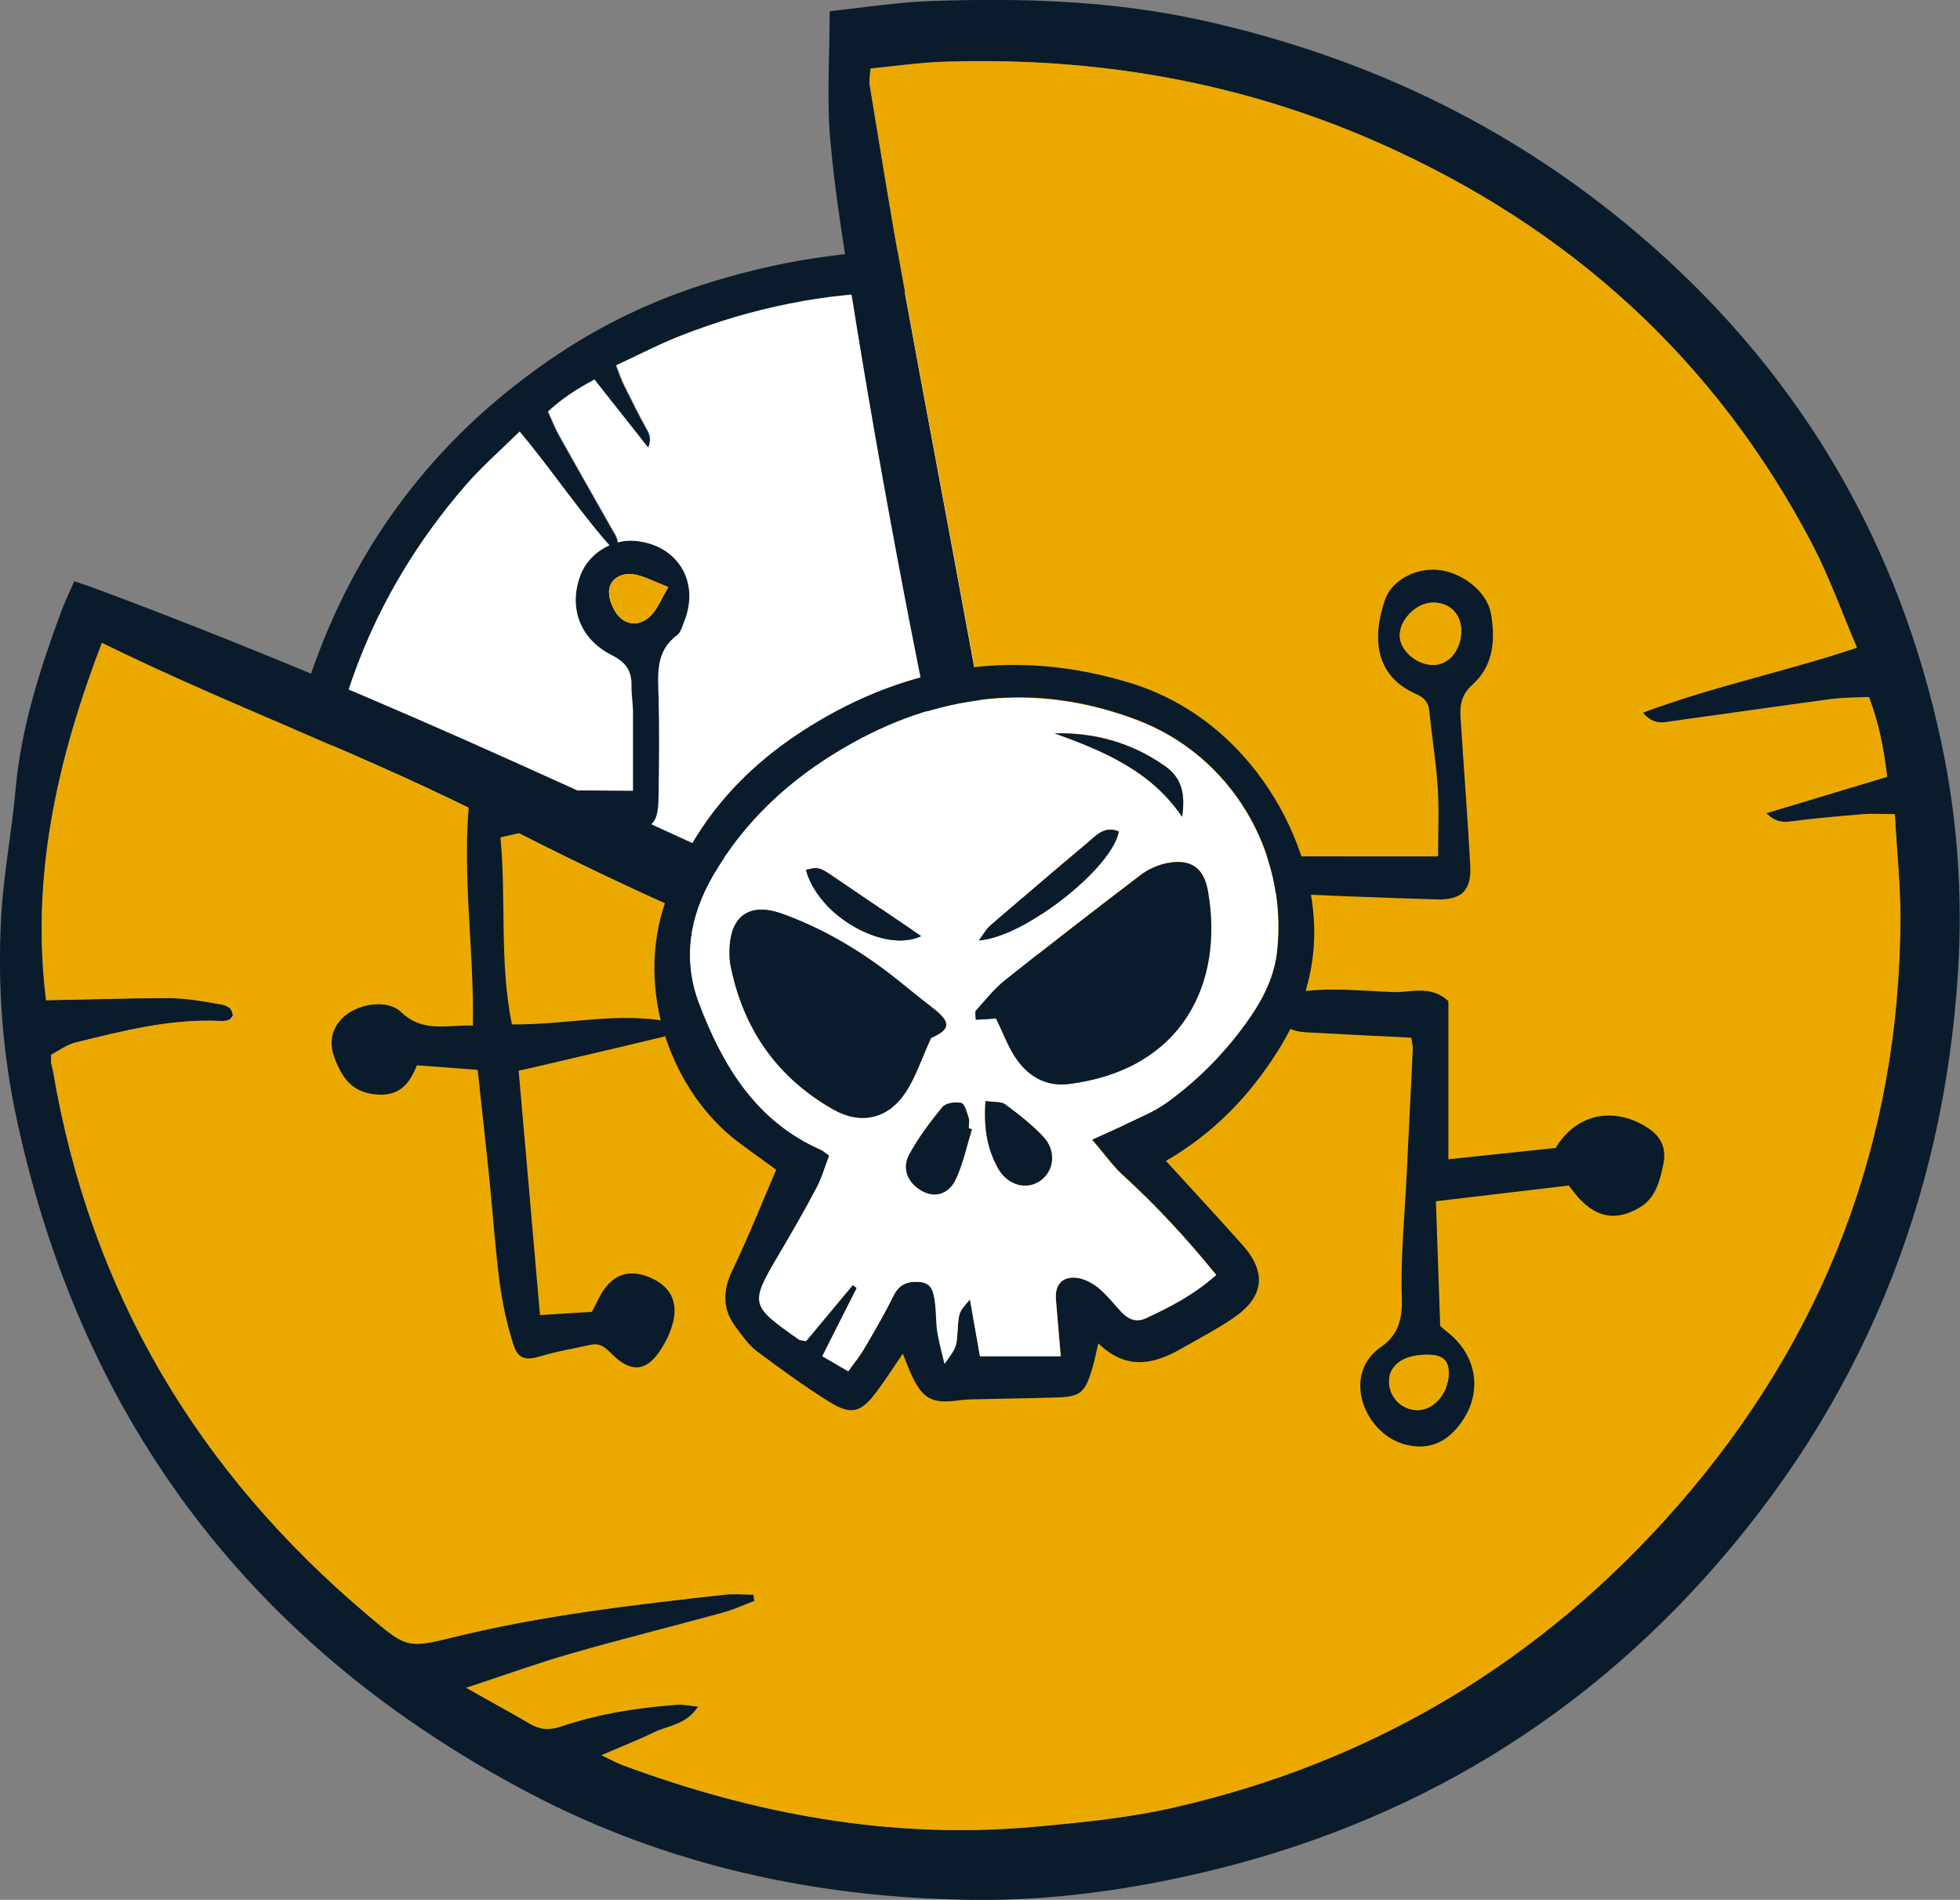 <?xml version="1.0" encoding="UTF-8"?>
<svg xmlns="http://www.w3.org/2000/svg" version="1.1" viewBox="0 0 1194.9 1158">
  <rect x="0" y="0" width="1194.9" height="1158" fill="#808080" stroke="none"/>
  <defs>
    <style>
      .cls-1 {
        fill: #0a1c2b;
      }

      .cls-2 {
        fill: #fff;
      }

      .cls-3 {
        fill: #eba900;
      }
    </style>
  </defs>
  <!-- Generator: Adobe Illustrator 28.6.0, SVG Export Plug-In . SVG Version: 1.2.0 Build 709)  -->
  <g>
    <g id="Layer_1">
      <g>
        <g>
          <g>
            <path class="cls-1" d="M565.2,968.3c-.1-2.7-.3-4.4-.3-6.1-1.5-65.2,0-130.4,3-195.5,2.8-59.1,6.3-118.3,9.2-177.4.5-10.8-.6-21.7-1-34-3.9,2.3-6.6,3.6-9.1,5.3-73.8,50.6-149.1,98.8-225.9,144.5-20.9,12.4-41.7,25-63.3,35.9-15.9,8-33.2,13.4-51,20.5-6.6-12.8-14-25.2-19.7-38.3-15.2-35-28-70.7-34.1-108.6-11.5-71.8-5.9-142,18.9-210.4,28.7-79.1,78.4-141.8,148.6-188.5,27.1-18,56.2-31.9,86.8-41.8,92-29.8,184.1-28.5,274.7,5.3,86,32.1,153.2,88.3,202.7,165.7,14.3,22.3,26.6,45.8,35.9,70.4,23.1,60.7,33.5,123.7,26.5,188.7-13.9,129.5-74.8,231-183.2,303.5-23.8,15.9-49.6,28.4-76.7,37.4-17,5.7-34.7,8.9-51.9,14-24.9,7.3-50.5,9-76.2,9.6-4.5,0-9-.3-13.9-.4ZM941.4,582c.3-4.7.7-7.1.6-9.4-1.2-59.2-12.3-116.1-39-169.3-9-17.9-18.2-35.9-29.5-52.3-48.6-70.8-113.8-120.7-194.6-149.5-88-31.4-176.2-30.7-263.6,3.4-13.3,5.2-26.1,11.9-39.8,18.2,1.9,4.9,3.1,8.5,4.8,11.9,4.5,9.1,9.1,18.3,14,27.2,1.8,3.2,2.7,6,.7,11.1-11.5-14.5-22.1-27.9-32.8-41.5-10.4,5.6-19.7,11.5-28.2,19.4,2.4,5.2,4.1,9.8,6.5,14.1,10.8,19.3,21.8,38.6,32.7,57.9,2.1,3.7,5.3,7.4,1.7,13.7-21.1-23.4-37.7-49-58.3-73.4-11.5,11.4-23.2,21.6-33.3,33.2-57.3,66.3-86.3,143.8-89.8,231-2.5,63.4,10.3,123.9,35.5,182,4,9.3,9.1,18.1,13.8,27.4,2.7-.9,4.8-1.2,6.5-2.2,22.9-13.8,45.9-27.4,68.6-41.5,44.5-27.7,88.8-55.8,133.3-83.5,36.1-22.6,72.4-44.9,106-71.3,8.9-7,18.4-7.4,28.9-6.1,6.6.8,9.3,3.6,9.9,9.9,1.3,15.1,3.6,30.1,4.2,45.2,2.5,59.6-.3,119.2-6.2,178.4-6,60.5-4.1,121.1-9,182.3,52.1-.6,102.1-8.2,147.8-33.3-6.9-16.5-13.6-31.9-19.8-47.6-2.4-6.2-3.8-12.8-5.1-19.3-.5-2.7-1.7-6.4,2.3-8.2.8.3,1.6.3,2,.8.7.7,1.3,1.6,1.6,2.6,6.7,20,18.9,36.9,31,53.8,2.3,3.2,5.9,5.4,8.4,7.6,2-.8,2.7-1,3.3-1.3.9-.5,1.7-1.3,2.6-1.8,80.4-48.5,134-118.2,163.8-206.8,6.6-19.7,7-20.1-4.8-36.6-22.3-31.4-40.3-65.2-58.3-99.1-1.9-3.5-3-7.4-4.5-11.1.8-.5,1.6-.9,2.3-1.4,3.1,3.5,6.6,6.7,9.3,10.5,13.1,17.5,25.8,35.3,39.1,52.6,8.9,11.6,18.6,22.5,29.7,36,1.6-11.9,2.8-21.2,4.2-30.5.7-4.9-.5-8.6-3.8-12.5-10.7-12.7-19.2-26.9-26.3-41.9-1.1-2.3-1.4-4.9-2.4-8.5,9.1,1.8,12,8.9,17,13.4,5.4,4.9,10.3,10.2,16.8,16.8Z"/>
            <path class="cls-2" d="M941.4,582c-6.6-6.6-11.5-11.9-16.8-16.8-5-4.5-7.9-11.6-17-13.4,1,3.5,1.3,6.2,2.4,8.5,7.2,15,15.6,29.2,26.3,41.9,3.3,3.9,4.5,7.6,3.8,12.5-1.4,9.3-2.6,18.6-4.2,30.5-11.1-13.4-20.8-24.4-29.7-36-13.3-17.3-26-35.1-39.1-52.6-2.8-3.7-6.2-7-9.3-10.5-.8.5-1.6.9-2.3,1.4,1.5,3.7,2.6,7.6,4.5,11.1,18,33.9,36,67.7,58.3,99.1,11.7,16.5,11.4,16.9,4.8,36.6-29.8,88.6-83.4,158.3-163.8,206.8-.9.5-1.7,1.3-2.6,1.8-.6.4-1.3.5-3.3,1.3-2.5-2.2-6.2-4.4-8.4-7.6-12.1-16.9-24.3-33.8-31-53.8-.3-.9-1-1.9-1.6-2.6-.4-.4-1.3-.5-2-.8-4,1.8-2.8,5.4-2.3,8.2,1.3,6.5,2.7,13.1,5.1,19.3,6.2,15.7,12.9,31.2,19.8,47.6-45.7,25.1-95.6,32.7-147.8,33.3,4.9-61.1,3-121.8,9-182.3,5.9-59.2,8.7-118.8,6.2-178.4-.6-15.1-2.9-30.1-4.2-45.2-.6-6.2-3.3-9.1-9.9-9.9-10.5-1.2-19.9-.9-28.9,6.1-33.6,26.3-69.8,48.7-106,71.3-44.5,27.8-88.8,55.8-133.3,83.5-22.7,14.1-45.7,27.7-68.6,41.5-1.7,1-3.9,1.3-6.5,2.2-4.7-9.3-9.8-18.1-13.8-27.4-25.2-58-38-118.5-35.5-182,3.5-87.2,32.5-164.7,89.8-231,10-11.6,21.7-21.8,33.3-33.2,20.5,24.5,37.2,50,58.3,73.4,3.5-6.4.4-10-1.7-13.7-10.9-19.3-21.9-38.5-32.7-57.9-2.4-4.3-4.1-8.9-6.5-14.1,8.5-7.9,17.8-13.8,28.2-19.4,10.7,13.6,21.3,27,32.8,41.5,2.1-5.1,1.1-7.9-.7-11.1-4.9-8.9-9.5-18.1-14-27.2-1.7-3.4-2.8-7-4.8-11.9,13.7-6.3,26.4-13,39.8-18.2,87.4-34.1,175.6-34.9,263.6-3.4,80.7,28.8,146,78.7,194.6,149.5,11.3,16.5,20.5,34.4,29.5,52.3,26.6,53.2,37.8,110.2,39,169.3,0,2.3-.3,4.6-.6,9.4Z"/>
          </g>
          <g>
            <path class="cls-1" d="M45.3,354.3c3.7,1.3,6.1,2,8.4,2.8,89,32.9,176.4,69.7,262.9,108.7,78.6,35.4,156.6,71.8,235.1,107.3,14.4,6.5,29.7,10.8,46.6,16.8-1-6.5-1.4-10.9-2.4-15.2-29-126.9-54-254.6-74.8-383-5.6-34.9-11.6-69.8-14.8-104.9-2.4-25.8-.5-52.1-.5-80,20.9-2.2,41.6-5.5,62.3-6.2,55.4-1.9,110.6-.2,165.2,11.9,103.3,22.9,195.3,67.9,274.6,138.1,91.7,81.2,150,181.9,175.6,301.9,9.9,46.3,13.1,93.1,10.2,139.9-8.8,140.4-59.9,264.4-154.1,369-89.4,99.3-201.4,160.1-332.7,185.6-37.9,7.4-76.2,11.5-114.5,11-94.6-1.2-185.4-20.8-269.6-65C155.2,1004.9,50.4,868.2,10.3,682.7c-8.8-40.7-11.9-82.3-9.6-123.8,1.4-26,6.5-51.8,8.8-77.8,3.4-37.7,14.8-73.1,27.8-108.3,2.3-6.1,5.1-12,8-18.6ZM366.8,1069.9c6.2,3,9.2,4.7,12.3,5.8,80.7,30,163.7,45.4,250,37.8,29-2.6,58.3-5.4,86.6-11.9,121.8-27.8,224.2-89.5,306.4-183.3,89.6-102.3,135.8-222.1,136.3-358.6,0-20.8-2.1-41.6-3.4-63.5-7.7,0-13.2-.4-18.7,0-14.8,1.2-29.6,2.5-44.3,4.4-5.3.7-9.6.5-15.4-5,25.8-7.8,49.6-14.9,73.7-22.2-2-17.1-5-32.9-11.1-48.6-8.3.4-15.5.3-22.5,1.2-31.9,4.3-63.8,8.9-95.8,13.3-6.1.8-12.8,3.2-19.5-5,43-16.1,86.5-24.9,130.5-39.6-9.3-21.7-16.8-43-27.1-62.8-59.1-113-148.4-193.6-264.6-245-84.5-37.3-173.2-52.4-265.2-49.3-14.7.5-29.3,2.6-44.4,4.1-.2,4.1-.9,7.2-.5,10.1,6.4,38.4,12.5,76.8,19.4,115.1,13.7,75.1,27.9,150,41.7,225.1,11.2,61,22.1,122,39.8,181.5,4.7,15.8.2,28.8-7.1,42.3-4.6,8.5-9.9,10.7-18.6,8.1-21.1-6.3-42.6-11.2-63.4-18.5-82-28.5-161.2-64.2-238.1-103.9-78.6-40.5-161.7-70.3-241.8-109.7-27.1,70.9-43.4,142.6-34,217.8,26-.5,50.5-1.4,75.1-1.3,9.6,0,19.4,1.6,28.9,3.4,4,.7,9.6,1.1,9.8,7.4-.8.9-1.3,2-2.1,2.3-1.4.6-2.9.9-4.4.9-30.7-1.6-60,5.9-89.4,13.1-5.5,1.4-10.5,5.2-14.8,7.4,0,3.2-.1,4.2,0,5.2.3,1.5.9,3,1.1,4.5,22.7,134.7,88.3,244.6,192.2,332.2,23.2,19.5,23.5,20.2,52.1,13.1,54.4-13.4,109.8-19.7,165.2-25.9,5.8-.6,11.6,0,17.5,0,.2,1.3.4,2.6.6,3.9-6.4,2.4-12.6,5.3-19.2,7.1-30.6,8.4-61.5,16-92,24.8-20.4,5.8-40.4,13.1-64.5,21,15.3,8.6,27.2,15.1,39,22,6.2,3.6,11.9,3.9,18.9,1.5,22.9-7.7,46.7-11.5,70.8-13.2,3.7-.3,7.4.7,12.7,1.2-7.3,11.3-18.5,11.5-27.2,15.8-9.4,4.6-19.3,8.4-31.7,13.8Z"/>
            <path class="cls-3" d="M366.8,1069.9c12.4-5.4,22.3-9.2,31.7-13.8,8.7-4.3,19.9-4.5,27.2-15.8-5.3-.6-9.1-1.5-12.7-1.2-24.1,1.7-47.9,5.5-70.8,13.2-7,2.4-12.7,2.1-18.9-1.5-11.8-6.9-23.8-13.4-39-22,24.1-7.9,44.1-15.1,64.5-21,30.5-8.7,61.4-16.4,92-24.8,6.5-1.8,12.8-4.7,19.2-7.1-.2-1.3-.4-2.6-.6-3.9-5.8,0-11.7-.6-17.5,0-55.5,6.2-110.8,12.5-165.2,25.9-28.6,7-28.9,6.4-52.1-13.1-104-87.6-169.6-197.5-192.2-332.2-.3-1.5-.9-3-1.1-4.5-.2-1,0-2,0-5.2,4.3-2.2,9.2-6,14.8-7.4,29.3-7.3,58.7-14.8,89.4-13.1,1.5,0,3-.3,4.4-.9.8-.3,1.3-1.4,2.1-2.3-.3-6.3-5.9-6.7-9.8-7.4-9.5-1.7-19.2-3.3-28.9-3.4-24.6,0-49.1.8-75.1,1.3-9.5-75.2,6.8-146.9,34-217.8,80.1,39.4,163.2,69.2,241.8,109.7,77,39.7,156.1,75.3,238.1,103.9,20.8,7.2,42.3,12.2,63.4,18.5,8.7,2.6,14,.4,18.6-8.1,7.3-13.6,11.8-26.5,7.1-42.3-17.7-59.5-28.6-120.6-39.8-181.5-13.8-75-28.1-150-41.7-225.1-7-38.3-13.1-76.7-19.4-115.1-.5-2.9.2-5.9.5-10.1,15.1-1.4,29.7-3.6,44.4-4.1,92-3.1,180.8,11.9,265.2,49.3,116.2,51.4,205.5,132,264.6,245,10.3,19.8,17.9,41.1,27.1,62.8-44.1,14.7-87.6,23.5-130.5,39.6,6.7,8.2,13.4,5.8,19.5,5,31.9-4.4,63.8-9,95.8-13.3,7-.9,14.2-.8,22.5-1.2,6.1,15.7,9.1,31.5,11.1,48.6-24.1,7.3-47.9,14.4-73.7,22.2,5.8,5.6,10.1,5.7,15.4,5,14.7-1.9,29.5-3.2,44.3-4.4,5.5-.5,11,0,18.7,0,1.2,21.9,3.4,42.7,3.4,63.5-.5,136.5-46.7,256.2-136.3,358.6-82.2,93.8-184.6,155.5-306.4,183.3-28.3,6.5-57.6,9.3-86.6,11.9-86.3,7.6-169.3-7.8-250-37.8-3.1-1.2-6.1-2.9-12.3-5.8Z"/>
          </g>
        </g>
        <g>
          <g>
            <path class="cls-1" d="M254.2,649.2c-4.1,10.5-10,18.7-23.3,18-13.5-.7-21.4-6.8-27.2-23.1-3.4-9.4-1.1-18.3,6.3-24.7,9-7.7,26.2-10.5,34.5-2.5,13.1,12.6,27.6,7.8,43.8,8.2.8-46.4-6.8-91.7-2.1-138.2,17.3-1.7,33.6-3.9,50-4.7,15.9-.8,31.9-.2,49.7-.2,0-15.9,0-31.9,0-47.9,0-5.4-1-10.8-.9-16.1.2-9-3.4-14.3-11.9-18.6-19.6-9.8-26.6-29.2-19.2-48.8,4.9-13.1,19.2-22.1,33.1-20.9,25.9,2.2,39.8,24.7,30.2,48.9-1.2,3-2.1,6.8-4.4,8.5-13.3,9.9-11.7,23.8-11.3,37.8.5,19.9.3,39.9,0,59.8-.2,17.9-3.2,20.8-20.7,20.8-17.1,0-34.2-.5-51.3.2-7.9.3-15.6,2.9-24.4,4.7,3.6,38.6-.7,76.7,7,114,33.5.4,65.9-8.2,98.3-1.1-.1,8-5.6,8.6-10.1,9.6-25.6,6.2-51.2,12.1-76.8,18.1-2.1.5-4.1.9-7.3,1.6,4.3,49.6,8.7,99,13,149,10.3-.7,20.9-1.4,31.6-2,1.5-2.9,2.8-5.2,3.9-7.6,7.2-14.6,17.6-19.1,31.2-13.5,13.9,5.8,18.5,16.5,13.2,31.5-1.2,3.5-2.9,7-4.8,10.2-9.1,15.9-19.2,17.5-31.8,4.6-3.8-3.9-7.1-6.3-12.4-5.1-9.9,2.2-19.9,3.8-29.6,6.7-9.8,3-14.6,2.4-17.6-7.2-3.9-12.2-6.6-24.9-8.3-37.6-2.7-20.7-4.1-41.7-6.2-62.5-2.2-21.9-4.7-43.8-7.2-67-11.6-.9-23.2-1.7-37.3-2.8ZM407.4,357.8c-8-3-14-6.3-20.4-7.6-6.8-1.3-14.1,1.6-15.5,8.5-1,4.8,1.6,11.5,4.7,15.7,5.9,7.8,15.6,7.2,22-.8,3.2-4,5.3-9,9.2-15.8Z"/>
            <path class="cls-1" d="M860.6,632.5c-22.6-1.1-43.5-2.1-64.5-3.3-13-.8-18.1-6.7-18.3-21.7,23.5-6.9,47.9-3.7,71.7-2.8,10.4.4,22.6-4.6,33.5,5.5v96.4c22.7-2.4,43.9-4.6,65.4-6.9,12.2-20.4,34.7-25.7,55.6-12.6,8.9,5.6,12.2,12.9,9.9,23.3-2.2,10-4.7,20.1-14.6,25.8-13.8,7.9-25.1,6.3-36.3-5.4-2.2-2.3-4-5-6.6-8.2-26.8,3.2-53.9,6.4-81,9.6.9,26.8,1.8,51.4,2.6,76,1.2,1.1,2.4,2.2,3.6,3.1,21,15.9,23,42.1,4.7,61.2-8.8,9.1-19.4,11.1-31.2,7.5-24.1-7.6-36.9-42.6-13.3-58.9,10.5-7.2,13.3-16.9,12.8-30.2-.8-25.2,1.8-50.5,3-75.7,1.2-25.3,2.5-50.5,3.7-75.8,0-2-.5-4.1-.9-6.9ZM863.7,859.5c10,.3,18.9-9.6,19.5-21.5.4-8.1-3-11.8-11.1-12.2-15.1-.7-25,5.5-25.2,15.9-.2,9.6,7.3,17.5,16.9,17.8Z"/>
            <path class="cls-1" d="M737,522.7c17.2-.3,32.1-.6,46.9-.7,15.6-.1,31.2,0,46.8,0s29.9,0,46,0c0-14.6.7-28.4-.2-42.1-1-15.5-3.6-30.9-5.1-46.4-.5-5.7-3.5-8.5-8.3-10.6-25.4-11.2-26.5-35.1-18.7-57.4,4.1-11.7,18.1-19.1,31.4-18.2,14.9,1,30.7,13,33.1,26.6,2.9,15.9,1.6,31.9-11.2,43.4-7.3,6.5-7.8,13.4-7.2,21.5,1.9,29.4,4.2,58.9,5.8,88.3.9,15.6-4.9,21.6-20.8,21.1-36.5-1.1-73-2.5-109.5-4.4-15.7-.8-21.7-5.4-28.9-21.1ZM890.8,383.9c-.2-10-7.3-16.8-17.4-16.6-10.4.2-20.8,11.1-20,21.1.7,8.7,10.6,17,20.5,16.9,9.7,0,17.2-9.6,16.9-21.4Z"/>
            <path class="cls-3" d="M407.4,357.8c-3.9,6.8-5.9,11.8-9.2,15.8-6.4,8-16.1,8.7-22,.8-3.2-4.2-5.7-10.9-4.7-15.7,1.4-6.9,8.6-9.8,15.5-8.5,6.4,1.2,12.5,4.5,20.4,7.6Z"/>
            <path class="cls-3" d="M863.7,859.5c-9.6-.3-17.1-8.2-16.9-17.8.2-10.4,10.1-16.6,25.2-15.9,8.1.4,11.5,4.1,11.1,12.2-.5,11.9-9.5,21.8-19.5,21.5Z"/>
            <path class="cls-3" d="M890.8,383.9c.3,11.8-7.2,21.3-16.9,21.4-9.8,0-19.8-8.2-20.5-16.9-.8-10,9.6-20.9,20-21.1,10-.2,17.1,6.6,17.4,16.6Z"/>
          </g>
          <g>
            <path class="cls-1" d="M710.8,707.6c16.4,18,31.8,34.5,46.8,51.4,14.9,16.8,13,31.7-5.9,44.5-10.2,6.9-21.3,12.7-32,18.8-16.6,9.4-33.2,13-50.1-3.5-1.6,6.6-2.5,11.5-4,16.3-4.3,14-7.3,16.3-21.7,16.7-16.1.5-32.3.7-48.5,1.1-3.8,0-7.5.2-11.3.7-15.6,2.1-21.5-.9-28.1-14.9-1.8-3.8-3.3-7.9-5.6-13.6-5.6,8.2-10.4,15.6-15.6,22.7-9.9,13.4-15.8,15.1-29.8,6.3-15-9.4-29.4-19.9-43.6-30.5-5-3.8-8.8-9.4-12.7-14.5-8.3-11-8.3-22.2-2.2-34.8,9.5-19.8,17.7-40.3,26.7-61.3-7.9-5.8-15.7-11.3-23.3-17-39.6-29.9-63.4-91.2-44.2-146.5,16.1-46.5,46.5-80.9,87.4-106.4,61.4-38.3,127-48.1,196.6-26.6,73.3,22.7,112.8,97.3,111.5,154.5-.6,25.7-8.9,48.5-22.3,69.8-17.2,27.2-39,50-68.1,66.8ZM665.6,694.6c9.5-4.3,15.3-6.8,20.9-9.6,8.2-4,16.9-7.4,24.2-12.6,20.3-14.5,37.5-32.2,51.7-52.8,8.3-12.1,14.6-25.2,16.2-40,6.6-60.9-28.3-119.4-85.8-141-61.9-23.3-121.6-15.9-178.2,17.2-33.1,19.3-60.6,44.6-80,78.1-14.2,24.7-18.4,51-8.3,77.6,14.4,38,34.7,71.9,74.3,89.2,1.4.6,2.6,1.8,5,3.5-2.7,7-4.5,13.7-7.7,19.6-7,13.3-14.6,26.4-22.2,39.4-18.7,31.7-18.7,31.9,11.5,53.2.8.5,2,.5,4.3.9,9.2-11.1,18.9-22.6,28.5-34.2.8.6,1.6,1.2,2.4,1.8-6.9,13.6-13.7,27.2-21,41.6,5.9,3.4,10.4,6.1,15.8,9.2,3.6-5,7-9,9.6-13.6,6.2-10.7,12.5-21.4,18-32.5,3.5-7,8.7-8.9,15.7-8.4,8.1.6,8.8,6.9,9.6,12.7.8,5.8.6,11.9,1.4,17.7.9,5.9,2.6,11.8,4.4,19.5,7.4-10.1,7.3-10.1,8-21,.7-10.6.9-10.6,7.5-18.2,2.1,12,4.1,23.4,6.1,34.6h49.2c-1-12.2-2-23.2-2.9-34.3-.7-8.6,3.1-14,11.6-13.6,4.8.2,10.1,2.9,14,6,5.4,4.3,9.7,10.1,14.5,15.1,4.1,4.3,8.9,6.3,14.6,3.7,15.1-6.9,29.7-14.6,43-26.4-18-22.1-36.5-42.2-56.8-60.7-6.2-5.6-11-12.6-19-21.9Z"/>
            <path class="cls-2" d="M665.6,694.6c7.9,9.2,12.8,16.3,19,21.9,20.3,18.5,38.8,38.5,56.8,60.7-13.3,11.8-27.9,19.5-43,26.4-5.7,2.6-10.5.6-14.6-3.7-4.8-5.1-9.1-10.8-14.5-15.1-3.9-3.1-9.2-5.8-14-6-8.5-.4-12.3,5-11.6,13.6.9,11.1,1.9,22.1,2.9,34.3h-49.2c-2-11.1-4-22.5-6.1-34.6-6.6,7.6-6.8,7.6-7.5,18.2-.7,10.8-.5,10.8-8,21-1.8-7.7-3.5-13.5-4.4-19.5-.9-5.8-.6-11.8-1.4-17.7-.8-5.8-1.5-12.2-9.6-12.7-7-.5-12.2,1.4-15.7,8.4-5.4,11.1-11.7,21.8-18,32.5-2.6,4.5-6.1,8.6-9.6,13.6-5.4-3.2-9.9-5.8-15.8-9.2,7.2-14.4,14.1-28,21-41.6-.8-.6-1.6-1.2-2.4-1.8-9.6,11.6-19.3,23.1-28.5,34.2-2.3-.5-3.5-.4-4.3-.9-30.2-21.3-30.2-21.5-11.5-53.2,7.7-13,15.2-26.1,22.2-39.4,3.2-6,5-12.7,7.7-19.6-2.4-1.7-3.6-2.8-5-3.5-39.6-17.4-59.9-51.3-74.3-89.2-10.1-26.6-5.9-53,8.3-77.6,19.4-33.5,46.9-58.8,80-78.1,56.7-33.1,116.3-40.4,178.2-17.2,57.5,21.6,92.5,80.1,85.8,141-1.6,14.8-7.9,27.9-16.2,40-14.2,20.6-31.4,38.3-51.7,52.8-7.3,5.2-16,8.6-24.2,12.6-5.6,2.8-11.4,5.2-20.9,9.6ZM607.3,620.8c4.1,8.5,7,16.2,11.2,22.9,7.5,11.7,18.7,18.7,32.7,17,70.1-8.6,95.4-62.2,85.1-118.3-2.6-14-11-19.1-24.7-16.4-5.6,1.1-11.4,3.7-16,7.1-27.8,21.1-55.5,42.5-82.8,64.3-6.7,5.3-12.1,12.2-17.8,18.6-.7.8-.1,2.9-.1,5.5,4.5-.3,8.6-.5,12.4-.8ZM567.6,632.7c12-5.4,12.6-9.7.3-18.9-6.8-5.1-13.4-10.6-20.1-16-21.5-17.3-45-31.5-70.9-40.8-20.5-7.4-32.3,1.8-32.2,23.7,0,2.7.2,5.4.7,8,7.7,38.5,28.4,68.1,62.5,87.5,16.6,9.5,33.1,6,43.9-9.9,6.4-9.5,10-20.9,15.8-33.6ZM592.5,688.3c-.6-.2-1.2-.4-1.8-.6,0-2.1.5-4.5-.1-6.4-1.1-3.3-2.3-8.5-4.5-9-3.5-.9-9.5,0-11.5,2.5-7.5,9-14.6,18.6-20.2,28.9-4.9,9-.6,18.2,8.7,22.7,7.4,3.7,15.6,1.3,19.8-7.9,4.4-9.6,6.6-20.1,9.7-30.2ZM600.8,671.1c-1.2,16.2,1,29.2,7.7,41.1,5.8,10.3,17.4,13.4,25.8,7.4,8.4-6,9.8-18.2,1.7-26.8-6.9-7.3-15-13.7-23.2-19.7-2.5-1.9-6.9-1.3-12-2ZM682.1,506.8c-8.8-3.8-14.1,2.7-19.6,7.3-19.8,16.5-39.3,33.3-58.8,50.1-2.5,2.2-4.2,5.4-6.9,9,28.2-2.2,81.4-44.1,85.3-66.4ZM491.3,530.2c7.1,27.7,47.8,51.1,70.3,40.4-18-12.2-35.5-24.1-53-36-2.2-1.5-4.4-3.1-6.8-4.3-1.4-.7-3.1-1.1-4.6-1.2-1.5,0-3.1.5-5.9,1.1ZM720.6,497.8c2.2-14.9-.7-24.1-10.4-30.9-20-14-42.5-20.5-67.4-20,29.9,10.8,58.7,22.9,77.7,50.8Z"/>
            <path class="cls-1" d="M607.3,620.8c-3.8.2-7.9.5-12.4.8,0-2.6-.6-4.7.1-5.5,5.8-6.4,11.2-13.3,17.8-18.6,27.4-21.8,55-43.1,82.8-64.3,4.6-3.5,10.4-6,16-7.1,13.7-2.7,22.1,2.4,24.7,16.4,10.2,56.1-15,109.7-85.1,118.3-14,1.7-25.2-5.2-32.7-17-4.3-6.7-7.1-14.4-11.2-22.9Z"/>
            <path class="cls-1" d="M567.6,632.7c-5.8,12.7-9.4,24.1-15.8,33.6-10.7,15.9-27.3,19.4-43.9,9.9-34.2-19.4-54.8-49-62.5-87.5-.5-2.6-.7-5.3-.7-8-.1-21.9,11.7-31.1,32.2-23.7,26,9.4,49.4,23.6,70.9,40.8,6.7,5.4,13.3,10.8,20.1,16,12.3,9.3,11.7,13.6-.3,18.9Z"/>
            <path class="cls-1" d="M592.5,688.3c-3.1,10.1-5.3,20.7-9.7,30.2-4.2,9.2-12.4,11.6-19.8,7.9-9.2-4.6-13.6-13.7-8.7-22.7,5.6-10.3,12.7-19.8,20.2-28.9,2.1-2.5,8-3.4,11.5-2.5,2.1.5,3.4,5.7,4.5,9,.6,1.9.1,4.3.1,6.4.6.2,1.2.4,1.8.6Z"/>
            <path class="cls-1" d="M600.8,671.1c5.1.8,9.5.2,12,2,8.1,6,16.3,12.4,23.2,19.7,8.1,8.6,6.8,20.8-1.7,26.8-8.4,6-20,2.9-25.8-7.4-6.7-11.9-8.9-24.9-7.7-41.1Z"/>
            <path class="cls-1" d="M682.1,506.8c-4,22.3-57.1,64.3-85.3,66.4,2.7-3.6,4.4-6.8,6.9-9,19.5-16.8,39.1-33.6,58.8-50.1,5.5-4.6,10.7-11.1,19.6-7.3Z"/>
            <path class="cls-1" d="M491.3,530.2c2.9-.6,4.4-1.2,5.9-1.1,1.6,0,3.2.4,4.6,1.2,2.4,1.2,4.5,2.8,6.8,4.3,17.5,11.9,35.1,23.8,53,36-22.5,10.7-63.2-12.7-70.3-40.4Z"/>
            <path class="cls-1" d="M720.6,497.8c-19-28-47.8-40-77.7-50.8,24.9-.6,47.4,5.9,67.4,20,9.6,6.8,12.6,16,10.4,30.9Z"/>
          </g>
        </g>
      </g>
    </g>
  </g>
</svg>